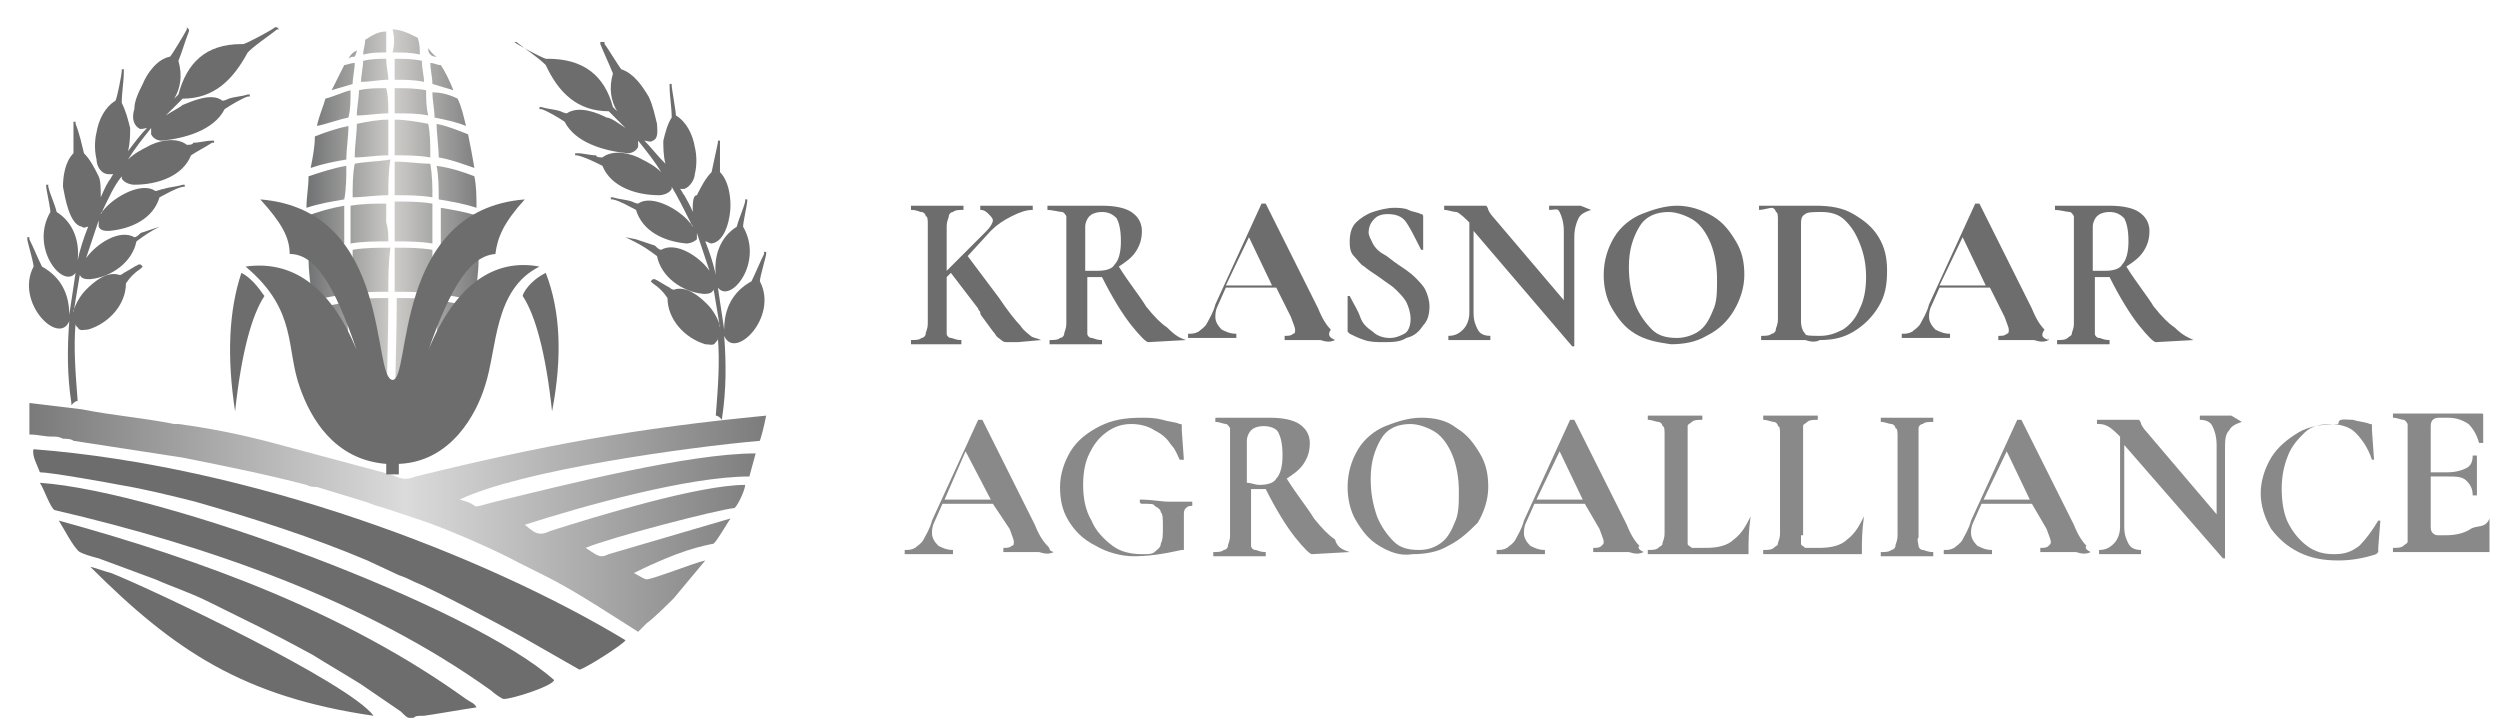 <?xml version="1.0" encoding="utf-8"?>
<!-- Generator: Adobe Illustrator 25.2.0, SVG Export Plug-In . SVG Version: 6.00 Build 0)  -->
<svg version="1.1" id="Слой_1" xmlns="http://www.w3.org/2000/svg" xmlns:xlink="http://www.w3.org/1999/xlink" x="0px" y="0px"
	 viewBox="0 0 119.1 34.3" style="enable-background:new 0 0 119.1 34.3;" xml:space="preserve">
<style type="text/css">
	.st0{fill:#6D6D6D;}
	.st1{fill:#898989;}
	.st2{fill-rule:evenodd;clip-rule:evenodd;fill:url(#SVGID_1_);}
	.st3{fill-rule:evenodd;clip-rule:evenodd;fill:url(#SVGID_2_);}
	.st4{fill-rule:evenodd;clip-rule:evenodd;fill:#6D6D6D;}
</style>
<g>
	<g>
		<path class="st0" d="M49.6,16.2C49.6,16.2,49.6,16.2,49.6,16.2l-1.1,0.1c-0.1,0-0.2,0-0.3,0c-0.1,0-0.1,0-0.2,0
			c-0.1,0-0.2,0-0.3-0.1c-0.1-0.1-0.2-0.1-0.3-0.3c-0.1-0.1-0.3-0.4-0.6-0.8c0,0-0.1-0.1-0.1-0.2c0-0.1-0.1-0.1-0.1-0.2L45.3,13
			l-0.2,0.2v2.2c0,0.2,0,0.4,0,0.5c0,0.1,0.1,0.2,0.2,0.2c0.1,0,0.2,0.1,0.5,0.1c0,0,0,0,0,0.1s0,0.1,0,0.1c-0.2,0-0.4,0-0.5,0
			l-0.7,0l-0.7,0c-0.1,0-0.3,0-0.5,0c0,0,0,0,0-0.1s0-0.1,0-0.1c0.2,0,0.4,0,0.5-0.1c0.1,0,0.2-0.1,0.2-0.2c0-0.1,0.1-0.2,0.1-0.5
			v-4.7c0-0.2,0-0.4-0.1-0.4c0-0.1-0.1-0.2-0.2-0.2c-0.1,0-0.2-0.1-0.5-0.1c0,0,0,0,0-0.1c0,0,0-0.1,0-0.1l0.5,0c0.3,0,0.5,0,0.7,0
			c0.2,0,0.4,0,0.8,0l0.5,0c0,0,0,0,0,0.1c0,0,0,0.1,0,0.1c-0.2,0-0.4,0-0.5,0.1c-0.1,0-0.2,0.1-0.2,0.2c0,0.1-0.1,0.2-0.1,0.5v2.1
			l1.9-1.9c0.2-0.2,0.3-0.4,0.3-0.5c0-0.1-0.1-0.2-0.2-0.3S46.9,10,46.7,10c0,0,0,0,0-0.1c0,0,0-0.1,0-0.1l0.5,0c0.3,0,0.6,0,0.8,0
			c0.3,0,0.6,0,0.8,0l0.4,0c0,0,0,0,0,0.1c0,0,0,0.1,0,0.1c-0.3,0-0.6,0.1-1,0.3s-0.7,0.4-1,0.7l-1.1,1.2l1.5,2
			c0.4,0.6,0.8,1.1,1,1.3c0.2,0.3,0.4,0.4,0.5,0.5S49.4,16.1,49.6,16.2C49.6,16.1,49.6,16.1,49.6,16.2z"/>
		<path class="st0" d="M56.5,16.2C56.5,16.2,56.5,16.2,56.5,16.2l-1.8,0.1c-0.1,0-0.4-0.3-0.8-0.8c-0.4-0.5-0.9-1.3-1.4-2.3
			c-0.1,0-0.1,0-0.2,0c-0.3,0-0.4,0-0.5,0v2.2c0,0.2,0,0.4,0,0.5c0,0.1,0.1,0.2,0.2,0.2c0.1,0,0.2,0.1,0.5,0.1c0,0,0,0,0,0.1
			s0,0.1,0,0.1c-0.2,0-0.4,0-0.5,0l-0.8,0l-0.7,0c-0.1,0-0.3,0-0.5,0c0,0,0,0,0-0.1s0-0.1,0-0.1c0.2,0,0.4,0,0.5-0.1
			c0.1,0,0.2-0.1,0.2-0.2c0-0.1,0.1-0.2,0.1-0.5v-4.7c0-0.2,0-0.4,0-0.4s-0.1-0.2-0.2-0.2S50.1,10,49.9,10c0,0,0,0,0-0.1
			c0,0,0-0.1,0-0.1l0.5,0c0.3,0,0.5,0,0.7,0c0.2,0,0.5,0,0.7,0c0.1,0,0.2,0,0.3,0c0.1,0,0.3,0,0.4,0c0.6,0,1.1,0.1,1.4,0.3
			c0.3,0.2,0.5,0.5,0.5,0.9c0,0.4-0.1,0.7-0.3,1c-0.2,0.3-0.5,0.5-0.8,0.7c0.5,0.8,1,1.4,1.3,1.9c0.4,0.5,0.7,0.8,1,1
			C56,16,56.2,16.1,56.5,16.2C56.5,16.1,56.5,16.1,56.5,16.2z M52.3,12.9c0.4,0,0.7-0.1,0.8-0.3c0.2-0.2,0.3-0.6,0.3-1.1
			c0-0.6-0.1-0.9-0.2-1.1c-0.2-0.2-0.4-0.3-0.7-0.3c-0.3,0-0.5,0.1-0.6,0.2s-0.2,0.3-0.2,0.5v2.1C51.9,12.9,52.1,12.9,52.3,12.9z"/>
		<path class="st0" d="M63.6,16.2C63.6,16.2,63.6,16.2,63.6,16.2c-0.2,0.1-0.4,0.1-0.7,0c-0.3,0-0.5,0-0.6,0c-0.2,0-0.4,0-0.6,0
			c-0.2,0-0.4,0-0.5,0c0,0,0,0,0-0.1s0-0.1,0-0.1c0.2,0,0.3,0,0.4-0.1c0.1,0,0.1-0.1,0.1-0.2c0-0.1-0.1-0.3-0.2-0.6l-0.7-1.4h-2.4
			l-0.4,0.9c-0.1,0.2-0.1,0.4-0.1,0.5c0,0.2,0.1,0.4,0.3,0.6c0.2,0.1,0.4,0.2,0.7,0.2c0,0,0,0,0,0.1s0,0.1,0,0.1c-0.1,0-0.3,0-0.5,0
			c-0.3,0-0.5,0-0.7,0c-0.2,0-0.4,0-0.6,0c-0.2,0-0.4,0-0.5,0c0,0,0,0,0-0.1s0-0.1,0-0.1c0.2,0,0.3,0,0.5-0.1
			c0.1-0.1,0.3-0.2,0.4-0.4c0.1-0.2,0.3-0.5,0.4-0.9l2.2-4.8c0,0,0,0,0.1,0c0.1,0,0.1,0,0.1,0l2.5,5c0.2,0.5,0.4,0.8,0.6,1
			C63.2,16,63.4,16.1,63.6,16.2C63.6,16.1,63.6,16.1,63.6,16.2z M58.4,13.6h2.2l-1.1-2.3L58.4,13.6z"/>
		<path class="st0" d="M65.4,11.6c0.1,0.2,0.3,0.4,0.5,0.5s0.4,0.3,0.7,0.5c0.3,0.2,0.6,0.4,0.8,0.6c0.2,0.2,0.4,0.4,0.5,0.6
			c0.1,0.2,0.2,0.5,0.2,0.8c0,0.4-0.1,0.7-0.3,0.9c-0.2,0.3-0.4,0.5-0.8,0.6c-0.3,0.2-0.7,0.2-1.1,0.2c-0.3,0-0.6,0-0.9-0.1
			c-0.3-0.1-0.5-0.2-0.7-0.3c0,0-0.1-0.1-0.1-0.1c0,0,0-0.1,0-0.1l0-1.6v0c0,0,0,0,0,0c0,0,0.1,0,0.1,0c0.2,0.4,0.4,0.7,0.5,1
			s0.3,0.5,0.6,0.7c0.2,0.2,0.5,0.3,0.8,0.3c0.3,0,0.5-0.1,0.7-0.2c0.2-0.1,0.3-0.4,0.3-0.7c0-0.3-0.1-0.6-0.2-0.8s-0.3-0.4-0.5-0.6
			c-0.2-0.2-0.4-0.3-0.8-0.6c-0.3-0.2-0.6-0.4-0.7-0.5c-0.2-0.1-0.3-0.3-0.5-0.5s-0.2-0.5-0.2-0.7c0-0.4,0.1-0.7,0.3-0.9
			c0.2-0.2,0.5-0.4,0.8-0.5c0.3-0.1,0.7-0.2,1-0.2c0.2,0,0.5,0,0.7,0.1s0.4,0.1,0.6,0.2c0.1,0,0.1,0.1,0.1,0.1s0,0.1,0,0.1v1.5
			c0,0,0,0,0,0c0,0-0.1,0-0.1,0l-0.1-0.2c-0.2-0.4-0.4-0.8-0.6-1.1c-0.2-0.3-0.5-0.4-0.9-0.4c-0.3,0-0.5,0.1-0.6,0.2
			c-0.2,0.2-0.3,0.4-0.3,0.7C65.2,11.2,65.3,11.4,65.4,11.6z"/>
		<path class="st0" d="M75.8,10C75.8,10,75.8,10,75.8,10c-0.3,0.1-0.5,0.2-0.6,0.4s-0.2,0.5-0.2,0.9v5.2c0,0,0,0,0,0
			c0,0-0.1,0-0.1,0L70.2,11v3.9c0,0.4,0.1,0.6,0.2,0.8c0.1,0.2,0.3,0.3,0.6,0.3c0,0,0,0,0,0.1s0,0.1,0,0.1c-0.2,0-0.3,0-0.4,0
			l-0.5,0l-0.6,0c-0.1,0-0.3,0-0.5,0c0,0,0,0,0-0.1s0-0.1,0-0.1c0.3,0,0.5-0.1,0.7-0.3s0.3-0.5,0.3-0.8v-4.3
			c-0.2-0.2-0.4-0.4-0.6-0.5C69.2,10.1,69,10,68.8,10c0,0,0,0,0-0.1c0,0,0-0.1,0-0.1l0.4,0c0.1,0,0.2,0,0.4,0l0.8,0
			c0.1,0,0.2,0,0.3,0c0.1,0,0.1,0,0.1,0c0,0,0.1,0.1,0.1,0.2c0.1,0.2,0.2,0.3,0.2,0.3l3.4,4v-3.3c0-0.4-0.1-0.7-0.2-0.9
			S74.1,10,73.8,10c0,0,0,0,0-0.1c0,0,0-0.1,0-0.1l0.4,0c0.2,0,0.4,0,0.5,0c0.1,0,0.3,0,0.6,0L75.8,10C75.8,9.9,75.8,9.9,75.8,10z"
			/>
		<path class="st0" d="M77.9,15.9c-0.5-0.3-0.8-0.7-1.1-1.2c-0.3-0.5-0.4-1.1-0.4-1.6c0-0.7,0.2-1.3,0.5-1.8s0.8-0.9,1.3-1.1
			s1.1-0.4,1.7-0.4c0.6,0,1.2,0.2,1.7,0.5c0.5,0.3,0.8,0.7,1.1,1.2s0.4,1,0.4,1.6c0,0.6-0.2,1.2-0.5,1.7c-0.3,0.5-0.7,0.9-1.3,1.2
			c-0.5,0.3-1.1,0.4-1.7,0.4C78.9,16.3,78.4,16.2,77.9,15.9z M80.9,15.8c0.3-0.2,0.5-0.5,0.7-1c0.2-0.4,0.2-0.9,0.2-1.5
			c0-0.6-0.1-1.2-0.3-1.7c-0.2-0.5-0.5-0.9-0.8-1.1s-0.8-0.4-1.2-0.4c-0.6,0-1.1,0.2-1.4,0.7s-0.5,1.1-0.5,1.9
			c0,0.7,0.1,1.2,0.3,1.8c0.2,0.5,0.5,0.9,0.8,1.2s0.7,0.4,1.2,0.4C80.2,16.1,80.6,16,80.9,15.8z"/>
		<path class="st0" d="M86,16.2c-0.1,0-0.2,0-0.4,0c-0.2,0-0.3,0-0.5,0l-0.7,0c-0.1,0-0.3,0-0.5,0c0,0,0,0,0-0.1s0-0.1,0-0.1
			c0.2,0,0.4,0,0.5-0.1c0.1,0,0.2-0.1,0.2-0.2c0-0.1,0.1-0.2,0.1-0.5v-4.7c0-0.2,0-0.4-0.1-0.4c0-0.1-0.1-0.2-0.2-0.2S84,10,83.8,10
			c0,0,0,0,0-0.1c0,0,0-0.1,0-0.1l0.5,0c0.3,0,0.5,0,0.7,0c0.3,0,0.5,0,0.8,0c0.3,0,0.6,0,0.7,0c0.7,0,1.3,0.1,1.8,0.4
			c0.5,0.3,0.9,0.6,1.2,1.1c0.3,0.5,0.4,1,0.4,1.6c0,0.7-0.1,1.2-0.4,1.7c-0.3,0.5-0.7,0.9-1.2,1.2c-0.5,0.3-1,0.4-1.6,0.4
			C86.5,16.3,86.3,16.3,86,16.2z M87.8,15.7c0.3-0.2,0.6-0.5,0.8-1c0.2-0.4,0.3-0.9,0.3-1.5c0-0.6-0.1-1.1-0.3-1.6
			c-0.2-0.5-0.4-0.8-0.7-1.1c-0.3-0.3-0.7-0.4-1.1-0.4c-0.4,0-0.7,0-0.8,0.1c-0.2,0.1-0.2,0.3-0.2,0.5v4.6c0,0.3,0.1,0.5,0.2,0.6
			C86,16,86.3,16,86.7,16C87.1,16,87.4,15.9,87.8,15.7z"/>
		<path class="st0" d="M97.6,16.2C97.6,16.2,97.5,16.2,97.6,16.2c-0.2,0.1-0.4,0.1-0.7,0c-0.3,0-0.5,0-0.6,0c-0.2,0-0.4,0-0.6,0
			c-0.2,0-0.4,0-0.5,0c0,0,0,0,0-0.1s0-0.1,0-0.1c0.2,0,0.3,0,0.4-0.1c0.1,0,0.1-0.1,0.1-0.2c0-0.1-0.1-0.3-0.2-0.6l-0.7-1.4h-2.4
			l-0.4,0.9c-0.1,0.2-0.1,0.4-0.1,0.5c0,0.2,0.1,0.4,0.3,0.6c0.2,0.1,0.4,0.2,0.7,0.2c0,0,0,0,0,0.1s0,0.1,0,0.1c-0.1,0-0.3,0-0.5,0
			c-0.3,0-0.5,0-0.7,0c-0.2,0-0.4,0-0.6,0c-0.2,0-0.4,0-0.5,0c0,0,0,0,0-0.1s0-0.1,0-0.1c0.2,0,0.3,0,0.5-0.1
			c0.1-0.1,0.3-0.2,0.4-0.4c0.1-0.2,0.3-0.5,0.4-0.9l2.2-4.8c0,0,0,0,0.1,0c0.1,0,0.1,0,0.1,0l2.5,5c0.2,0.5,0.4,0.8,0.6,1
			C97.2,16,97.3,16.1,97.6,16.2C97.5,16.1,97.6,16.1,97.6,16.2z M92.4,13.6h2.2l-1.1-2.3L92.4,13.6z"/>
		<path class="st0" d="M104.5,16.2C104.5,16.2,104.5,16.2,104.5,16.2l-1.8,0.1c-0.1,0-0.4-0.3-0.8-0.8c-0.4-0.5-0.9-1.3-1.4-2.3
			c-0.1,0-0.1,0-0.2,0c-0.3,0-0.4,0-0.5,0v2.2c0,0.2,0,0.4,0,0.5c0,0.1,0.1,0.2,0.2,0.2c0.1,0,0.2,0.1,0.5,0.1c0,0,0,0,0,0.1
			s0,0.1,0,0.1c-0.2,0-0.4,0-0.5,0l-0.8,0l-0.7,0c-0.1,0-0.3,0-0.5,0c0,0,0,0,0-0.1s0-0.1,0-0.1c0.2,0,0.4,0,0.5-0.1
			s0.2-0.1,0.2-0.2s0.1-0.2,0.1-0.5v-4.7c0-0.2,0-0.4,0-0.4s-0.1-0.2-0.2-0.2S98.1,10,97.9,10c0,0,0,0,0-0.1c0,0,0-0.1,0-0.1l0.5,0
			c0.3,0,0.5,0,0.7,0c0.2,0,0.5,0,0.7,0c0.1,0,0.2,0,0.3,0s0.3,0,0.4,0c0.6,0,1.1,0.1,1.4,0.3c0.3,0.2,0.5,0.5,0.5,0.9
			c0,0.4-0.1,0.7-0.3,1c-0.2,0.3-0.5,0.5-0.8,0.7c0.5,0.8,1,1.4,1.3,1.9c0.4,0.5,0.7,0.8,1,1C104,16,104.3,16.1,104.5,16.2
			C104.5,16.1,104.5,16.1,104.5,16.2z M100.3,12.9c0.4,0,0.7-0.1,0.8-0.3c0.2-0.2,0.3-0.6,0.3-1.1c0-0.6-0.1-0.9-0.2-1.1
			c-0.2-0.2-0.4-0.3-0.7-0.3c-0.3,0-0.5,0.1-0.6,0.2c-0.1,0.1-0.2,0.3-0.2,0.5v2.1C99.9,12.9,100.1,12.9,100.3,12.9z"/>
		<path class="st1" d="M50.2,26.3C50.2,26.3,50.1,26.4,50.2,26.3c-0.2,0.1-0.4,0.1-0.7,0c-0.3,0-0.5,0-0.6,0c-0.2,0-0.4,0-0.6,0
			c-0.2,0-0.4,0-0.5,0c0,0,0,0,0-0.1c0,0,0-0.1,0-0.1c0.2,0,0.3,0,0.4-0.1c0.1,0,0.1-0.1,0.1-0.2c0-0.1-0.1-0.3-0.2-0.6L47.3,24
			h-2.4l-0.4,0.9c-0.1,0.2-0.1,0.4-0.1,0.5c0,0.2,0.1,0.4,0.3,0.6c0.2,0.1,0.4,0.2,0.7,0.2c0,0,0,0,0,0.1c0,0,0,0.1,0,0.1
			c-0.1,0-0.3,0-0.5,0c-0.3,0-0.5,0-0.7,0c-0.2,0-0.4,0-0.6,0c-0.2,0-0.4,0-0.5,0c0,0,0,0,0-0.1c0,0,0-0.1,0-0.1
			c0.2,0,0.3,0,0.5-0.1c0.1-0.1,0.3-0.2,0.4-0.4c0.1-0.2,0.3-0.5,0.4-0.9l2.2-4.8c0,0,0,0,0.1,0c0.1,0,0.1,0,0.1,0l2.5,5
			c0.2,0.5,0.4,0.8,0.6,1S49.9,26.2,50.2,26.3C50.1,26.2,50.2,26.3,50.2,26.3z M45,23.8h2.2L46,21.5L45,23.8z"/>
		<path class="st1" d="M52.2,26c-0.6-0.3-1-0.7-1.3-1.2s-0.4-1-0.4-1.6c0-0.6,0.2-1.2,0.5-1.7s0.8-0.9,1.4-1.2
			c0.6-0.3,1.2-0.4,2-0.4c0.3,0,0.6,0,1,0.1c0.3,0.1,0.6,0.1,0.8,0.2c0.1,0,0.1,0,0.1,0.1s0,0.1,0,0.2l0.1,1.4c0,0,0,0-0.1,0
			s-0.1,0-0.1,0c-0.1-0.2-0.2-0.5-0.4-0.7c-0.2-0.3-0.4-0.5-0.8-0.7c-0.3-0.2-0.7-0.3-1.1-0.3c-0.4,0-0.8,0.1-1.2,0.4
			s-0.6,0.6-0.8,1c-0.2,0.4-0.3,0.9-0.3,1.5c0,0.6,0.1,1.2,0.4,1.7c0.2,0.5,0.6,0.9,1,1.2c0.4,0.3,0.9,0.4,1.4,0.4
			c0.3,0,0.5,0,0.6-0.1s0.3-0.2,0.3-0.4c0.1-0.2,0.1-0.4,0.1-0.8c0-0.4,0-0.6-0.1-0.7c0-0.1-0.1-0.2-0.3-0.3C55,24,54.8,24,54.4,24
			c0,0-0.1,0-0.1-0.1c0,0,0,0,0-0.1c0,0,0,0,0,0c0.6,0,1,0.1,1.4,0.1c0.3,0,0.7,0,1.1,0c0,0,0,0,0,0.1c0,0,0,0.1,0,0.1
			c-0.1,0-0.2,0-0.3,0.1s-0.1,0.2-0.1,0.3s0,0.4,0,0.8c0,0.3,0,0.5,0,0.6c0,0.1,0,0.2,0,0.2c0,0,0,0.1,0,0.1s0,0-0.1,0
			c-0.9,0.2-1.6,0.3-2.3,0.3C53.4,26.5,52.7,26.3,52.2,26z"/>
		<path class="st1" d="M64.3,26.3C64.3,26.3,64.3,26.4,64.3,26.3l-1.8,0.1c-0.1,0-0.4-0.3-0.8-0.8c-0.4-0.5-0.9-1.3-1.4-2.3
			c-0.1,0-0.1,0-0.2,0c-0.3,0-0.4,0-0.5,0v2.2c0,0.2,0,0.4,0,0.5c0,0.1,0.1,0.2,0.2,0.2c0.1,0,0.2,0.1,0.5,0.1c0,0,0,0,0,0.1
			c0,0,0,0.1,0,0.1c-0.2,0-0.4,0-0.5,0l-0.8,0l-0.7,0c-0.1,0-0.3,0-0.5,0c0,0,0,0,0-0.1c0,0,0-0.1,0-0.1c0.2,0,0.4,0,0.5-0.1
			c0.1,0,0.2-0.1,0.2-0.2c0-0.1,0.1-0.2,0.1-0.5v-4.7c0-0.2,0-0.4,0-0.4s-0.1-0.2-0.2-0.2s-0.3-0.1-0.5-0.1c0,0,0,0,0-0.1
			c0,0,0-0.1,0-0.1l0.5,0c0.3,0,0.5,0,0.7,0c0.2,0,0.5,0,0.7,0c0.1,0,0.2,0,0.3,0c0.1,0,0.3,0,0.4,0c0.6,0,1.1,0.1,1.4,0.3
			c0.3,0.2,0.5,0.5,0.5,0.9c0,0.4-0.1,0.7-0.3,1c-0.2,0.3-0.5,0.5-0.8,0.7c0.5,0.8,1,1.4,1.3,1.9c0.4,0.5,0.7,0.8,1,1
			C63.7,26.1,64,26.2,64.3,26.3C64.3,26.2,64.3,26.3,64.3,26.3z M60,23.1c0.4,0,0.7-0.1,0.8-0.3c0.2-0.2,0.3-0.6,0.3-1.1
			c0-0.6-0.1-0.9-0.2-1.1s-0.4-0.3-0.7-0.3c-0.3,0-0.5,0.1-0.6,0.2c-0.1,0.1-0.2,0.3-0.2,0.5V23C59.6,23,59.8,23.1,60,23.1z"/>
		<path class="st1" d="M65.7,26c-0.5-0.3-0.8-0.7-1.1-1.2c-0.3-0.5-0.4-1.1-0.4-1.6c0-0.7,0.2-1.3,0.5-1.8c0.3-0.5,0.8-0.9,1.3-1.1
			s1.1-0.4,1.7-0.4c0.6,0,1.2,0.1,1.7,0.5c0.5,0.3,0.8,0.7,1.1,1.2s0.4,1,0.4,1.6c0,0.6-0.2,1.2-0.5,1.7C70,25.3,69.6,25.7,69,26
			c-0.5,0.3-1.1,0.4-1.7,0.4C66.7,26.5,66.2,26.3,65.7,26z M68.6,25.9c0.3-0.2,0.5-0.5,0.7-1c0.2-0.4,0.2-0.9,0.2-1.5
			c0-0.6-0.1-1.2-0.3-1.7c-0.2-0.5-0.5-0.9-0.8-1.1s-0.8-0.4-1.2-0.4c-0.6,0-1.1,0.2-1.4,0.7s-0.5,1.1-0.5,1.9
			c0,0.7,0.1,1.2,0.3,1.8c0.2,0.5,0.5,0.9,0.8,1.2s0.7,0.4,1.2,0.4C68,26.2,68.3,26.1,68.6,25.9z"/>
		<path class="st1" d="M78.3,26.3C78.3,26.3,78.3,26.4,78.3,26.3c-0.2,0.1-0.4,0.1-0.7,0c-0.3,0-0.5,0-0.6,0c-0.2,0-0.4,0-0.6,0
			c-0.2,0-0.4,0-0.5,0c0,0,0,0,0-0.1c0,0,0-0.1,0-0.1c0.2,0,0.3,0,0.4-0.1s0.1-0.1,0.1-0.2c0-0.1-0.1-0.3-0.2-0.6L75.5,24h-2.4
			l-0.4,0.9c-0.1,0.2-0.1,0.4-0.1,0.5c0,0.2,0.1,0.4,0.3,0.6c0.2,0.1,0.4,0.2,0.7,0.2c0,0,0,0,0,0.1c0,0,0,0.1,0,0.1
			c-0.1,0-0.3,0-0.5,0c-0.3,0-0.5,0-0.7,0c-0.2,0-0.4,0-0.6,0c-0.2,0-0.4,0-0.5,0c0,0,0,0,0-0.1c0,0,0-0.1,0-0.1
			c0.2,0,0.3,0,0.5-0.1c0.1-0.1,0.3-0.2,0.4-0.4c0.1-0.2,0.3-0.5,0.4-0.9l2.2-4.8c0,0,0,0,0.1,0c0.1,0,0.1,0,0.1,0l2.5,5
			c0.2,0.5,0.4,0.8,0.6,1C78,26.1,78.1,26.2,78.3,26.3C78.3,26.2,78.3,26.3,78.3,26.3z M73.2,23.8h2.2l-1.1-2.3L73.2,23.8z"/>
		<path class="st1" d="M80.4,25.5c0,0.2,0,0.3,0,0.4c0,0.1,0.1,0.1,0.2,0.2c0.1,0,0.2,0,0.4,0h0.3c0.5,0,1-0.1,1.3-0.4
			c0.4-0.3,0.6-0.7,0.8-1.1c0,0,0,0,0,0c0,0,0,0,0,0c0,0,0,0,0,0c-0.1,0.7-0.1,1.2-0.1,1.7c0,0.1,0,0.1,0,0.1c0,0-0.1,0-0.1,0h-4.7
			c0,0,0,0,0-0.1c0,0,0-0.1,0-0.1c0.2,0,0.4,0,0.5-0.1s0.2-0.1,0.2-0.2c0-0.1,0.1-0.2,0.1-0.5v-4.7c0-0.2,0-0.4-0.1-0.4
			c0-0.1-0.1-0.2-0.2-0.2c-0.1,0-0.3-0.1-0.5-0.1c0,0,0,0,0-0.1c0,0,0-0.1,0-0.1l0.5,0c0.3,0,0.6,0,0.8,0s0.5,0,0.8,0l0.5,0
			c0,0,0,0,0,0.1c0,0,0,0.1,0,0.1c-0.2,0-0.4,0-0.5,0.1s-0.2,0.1-0.2,0.2s0,0.2,0,0.5V25.5z"/>
		<path class="st1" d="M85.8,25.5c0,0.2,0,0.3,0,0.4c0,0.1,0.1,0.1,0.2,0.2c0.1,0,0.2,0,0.4,0h0.3c0.5,0,1-0.1,1.3-0.4
			c0.4-0.3,0.6-0.7,0.8-1.1c0,0,0,0,0,0c0,0,0,0,0,0c0,0,0,0,0,0c-0.1,0.7-0.1,1.2-0.1,1.7c0,0.1,0,0.1,0,0.1c0,0-0.1,0-0.1,0H84
			c0,0,0,0,0-0.1c0,0,0-0.1,0-0.1c0.2,0,0.4,0,0.5-0.1s0.2-0.1,0.2-0.2c0-0.1,0.1-0.2,0.1-0.5v-4.7c0-0.2,0-0.4-0.1-0.4
			c0-0.1-0.1-0.2-0.2-0.2c-0.1,0-0.3-0.1-0.5-0.1c0,0,0,0,0-0.1c0,0,0-0.1,0-0.1l0.5,0c0.3,0,0.6,0,0.8,0s0.5,0,0.8,0l0.5,0
			c0,0,0,0,0,0.1c0,0,0,0.1,0,0.1c-0.2,0-0.4,0-0.5,0.1s-0.2,0.1-0.2,0.2s0,0.2,0,0.5V25.5z"/>
		<path class="st1" d="M91.4,26c0,0.1,0.1,0.2,0.2,0.2s0.2,0.1,0.5,0.1c0,0,0,0,0,0.1c0,0,0,0.1,0,0.1c-0.2,0-0.4,0-0.5,0l-0.8,0
			l-0.7,0c-0.1,0-0.3,0-0.5,0c0,0,0,0,0-0.1c0,0,0-0.1,0-0.1c0.2,0,0.4,0,0.5-0.1c0.1,0,0.2-0.1,0.2-0.2c0-0.1,0.1-0.2,0.1-0.5v-4.7
			c0-0.2,0-0.4-0.1-0.4c0-0.1-0.1-0.2-0.2-0.2c-0.1,0-0.3-0.1-0.5-0.1c0,0,0,0,0-0.1c0,0,0-0.1,0-0.1l0.5,0c0.3,0,0.5,0,0.7,0
			c0.2,0,0.5,0,0.8,0l0.5,0c0,0,0,0,0,0.1c0,0,0,0.1,0,0.1c-0.2,0-0.4,0-0.5,0.1c-0.1,0-0.2,0.1-0.2,0.2c0,0.1,0,0.2,0,0.5v4.7
			C91.3,25.7,91.4,25.9,91.4,26z"/>
		<path class="st1" d="M99.6,26.3C99.6,26.3,99.6,26.4,99.6,26.3c-0.2,0.1-0.4,0.1-0.7,0c-0.3,0-0.5,0-0.6,0c-0.2,0-0.4,0-0.6,0
			c-0.2,0-0.4,0-0.5,0c0,0,0,0,0-0.1c0,0,0-0.1,0-0.1c0.2,0,0.3,0,0.4-0.1s0.1-0.1,0.1-0.2c0-0.1-0.1-0.3-0.2-0.6L96.8,24h-2.4
			L94,24.9c-0.1,0.2-0.1,0.4-0.1,0.5c0,0.2,0.1,0.4,0.3,0.6c0.2,0.1,0.4,0.2,0.7,0.2c0,0,0,0,0,0.1c0,0,0,0.1,0,0.1
			c-0.1,0-0.3,0-0.5,0c-0.3,0-0.5,0-0.7,0c-0.2,0-0.4,0-0.6,0c-0.2,0-0.4,0-0.5,0c0,0,0,0,0-0.1c0,0,0-0.1,0-0.1
			c0.2,0,0.3,0,0.5-0.1c0.1-0.1,0.3-0.2,0.4-0.4c0.1-0.2,0.3-0.5,0.4-0.9l2.2-4.8c0,0,0,0,0.1,0c0.1,0,0.1,0,0.1,0l2.5,5
			c0.2,0.5,0.4,0.8,0.6,1C99.3,26.1,99.4,26.2,99.6,26.3C99.6,26.2,99.6,26.3,99.6,26.3z M94.5,23.8h2.2l-1.1-2.3L94.5,23.8z"/>
		<path class="st1" d="M106.8,20.1C106.8,20.1,106.8,20.2,106.8,20.1c-0.3,0.1-0.5,0.2-0.6,0.4c-0.2,0.2-0.2,0.5-0.2,0.9v5.2
			c0,0,0,0,0,0c0,0-0.1,0-0.1,0l-4.7-5.4v3.9c0,0.4,0.1,0.6,0.2,0.8c0.1,0.2,0.3,0.3,0.6,0.3c0,0,0,0,0,0.1c0,0,0,0.1,0,0.1
			c-0.2,0-0.3,0-0.4,0l-0.5,0l-0.6,0c-0.1,0-0.3,0-0.5,0c0,0,0,0,0-0.1c0,0,0-0.1,0-0.1c0.3,0,0.5-0.1,0.7-0.3s0.3-0.5,0.3-0.8v-4.3
			c-0.2-0.2-0.4-0.4-0.6-0.5s-0.3-0.1-0.5-0.1c0,0,0,0,0-0.1c0,0,0-0.1,0-0.1l0.4,0c0.1,0,0.2,0,0.4,0l0.8,0c0.1,0,0.2,0,0.3,0
			c0.1,0,0.1,0,0.1,0c0,0,0.1,0.1,0.1,0.2c0.1,0.2,0.2,0.3,0.2,0.3l3.4,4v-3.3c0-0.4-0.1-0.7-0.2-0.9s-0.3-0.3-0.6-0.3
			c0,0,0,0,0-0.1c0,0,0-0.1,0-0.1l0.4,0c0.2,0,0.4,0,0.5,0c0.1,0,0.3,0,0.6,0L106.8,20.1C106.8,20,106.8,20.1,106.8,20.1z"/>
		<path class="st1" d="M112.1,20c0.3,0.1,0.6,0.1,0.8,0.2c0.1,0,0.1,0,0.1,0.1s0,0.1,0,0.2l0.1,1.4c0,0,0,0,0,0s-0.1,0-0.1,0
			c-0.2-0.6-0.5-1-0.8-1.3c-0.3-0.3-0.8-0.4-1.2-0.4c-0.4,0-0.9,0.1-1.2,0.4s-0.6,0.6-0.8,1.1c-0.2,0.5-0.3,1-0.3,1.6
			c0,0.6,0.1,1.2,0.3,1.6s0.5,0.8,0.9,1.1s0.8,0.4,1.3,0.4c0.5,0,0.8-0.1,1.2-0.4c0.3-0.3,0.6-0.7,0.9-1.2c0,0,0,0,0.1,0
			c0,0,0,0,0,0l-0.1,1.3c0,0.1,0,0.1,0,0.2c0,0,0,0-0.1,0.1c-0.6,0.2-1.2,0.3-1.8,0.3c-0.7,0-1.3-0.1-1.9-0.4
			c-0.6-0.3-1-0.7-1.3-1.1c-0.3-0.5-0.5-1.1-0.5-1.7c0-0.6,0.2-1.2,0.5-1.7c0.3-0.5,0.8-0.9,1.3-1.2s1.2-0.4,1.9-0.4
			C111.4,19.9,111.7,20,112.1,20z"/>
		<path class="st1" d="M118.6,24.7C118.6,24.7,118.6,24.7,118.6,24.7C118.7,24.8,118.7,24.8,118.6,24.7c0,0.6,0,1,0,1.5
			c0,0.1,0,0.1,0,0.1s-0.1,0-0.1,0H114c0,0,0,0,0-0.1c0,0,0-0.1,0-0.1c0.2,0,0.4,0,0.5-0.1s0.2-0.1,0.2-0.2s0-0.2,0-0.5v-4.7
			c0-0.2,0-0.4,0-0.4s-0.1-0.2-0.2-0.2c-0.1,0-0.3-0.1-0.5-0.1c0,0,0,0,0-0.1c0,0,0-0.1,0-0.1h4.2c0.1,0,0.1,0,0.1,0.1l0,1.3
			c0,0,0,0-0.1,0c0,0-0.1,0-0.1,0c-0.1-0.4-0.3-0.7-0.5-0.9c-0.3-0.2-0.6-0.3-1-0.3h-0.3c-0.2,0-0.3,0-0.4,0.1
			c-0.1,0.1-0.1,0.2-0.1,0.4v2.1h0.8c0.4,0,0.7-0.1,0.9-0.2s0.3-0.3,0.3-0.6c0,0,0,0,0.1,0c0,0,0.1,0,0.1,0l0,0.9l0,0.5
			c0,0.2,0,0.4,0,0.5c0,0,0,0-0.1,0s-0.1,0-0.1,0c0-0.3-0.1-0.5-0.3-0.7c-0.2-0.2-0.5-0.2-0.9-0.2h-0.8v2.3c0,0.2,0,0.3,0.1,0.4
			c0.1,0.1,0.2,0.1,0.3,0.1h0.3c0.5,0,0.9-0.1,1.2-0.3S118.4,25.2,118.6,24.7C118.5,24.7,118.6,24.7,118.6,24.7z"/>
	</g>
	<g>
		
			<linearGradient id="SVGID_1_" gradientUnits="userSpaceOnUse" x1="14.583" y1="15" x2="22.805" y2="15" gradientTransform="matrix(1 0 0 1 0 -4)">
			<stop  offset="0" style="stop-color:#6F7071"/>
			<stop  offset="0.506" style="stop-color:#CECDCA"/>
			<stop  offset="1" style="stop-color:#7C7D7D"/>
		</linearGradient>
		<path class="st2" d="M16.9,19.7c-0.9-1-1.6-2.8-2-5c0.5-0.1,1.1-0.2,1.6-0.3C16.6,16.2,16.7,18,16.9,19.7L16.9,19.7z M18.4,20.6
			c0-2.1,0.1-4.2,0.1-6.4c-0.6,0-1.1,0-1.7,0.1c0.1,2,0.3,3.9,0.5,5.8C17.7,20.4,18,20.6,18.4,20.6L18.4,20.6z M20.1,20.1
			c-0.4,0.3-0.9,0.5-1.3,0.5c0-2.1,0.1-4.3,0.1-6.4c0.6,0,1.2,0,1.8,0.1C20.5,16.3,20.3,18.3,20.1,20.1L20.1,20.1z M18.7,1.4
			c0.4,0,0.8,0.2,1.2,0.4C20,2.1,20,2.3,20,2.6c-0.4-0.1-0.8-0.1-1.3-0.1C18.8,2.1,18.8,1.8,18.7,1.4L18.7,1.4z M20.4,2.3
			c0.1,0.1,0.2,0.3,0.4,0.4c-0.1,0-0.2,0-0.3-0.1C20.4,2.5,20.4,2.4,20.4,2.3L20.4,2.3z M18.4,2.5c-0.4,0-0.7,0-1.1,0.1
			c0-0.2,0.1-0.5,0.1-0.7c0.3-0.2,0.6-0.4,1-0.4C18.4,1.8,18.4,2.1,18.4,2.5L18.4,2.5z M16.9,2.7c-0.1,0-0.2,0-0.3,0.1
			c0.1-0.2,0.2-0.3,0.4-0.4C17,2.4,17,2.5,16.9,2.7L16.9,2.7z M21,3.1c0.2,0.3,0.4,0.7,0.6,1.2c-0.3-0.1-0.7-0.2-1-0.3
			c0-0.3-0.1-0.7-0.1-1C20.7,3,20.8,3.1,21,3.1L21,3.1z M20.2,3.9c-0.5-0.1-0.9-0.1-1.4-0.1c0-0.3,0-0.7,0-1c0.4,0,0.9,0,1.3,0.1
			C20.1,3.3,20.2,3.6,20.2,3.9L20.2,3.9z M18.5,3.8c-0.4,0-0.9,0.1-1.3,0.1c0-0.3,0.1-0.7,0.1-1c0.4-0.1,0.8-0.1,1.1-0.1
			C18.4,3.2,18.5,3.5,18.5,3.8L18.5,3.8z M16.8,4c-0.3,0.1-0.7,0.2-1,0.3c0.2-0.4,0.4-0.8,0.6-1.2c0.1,0,0.3-0.1,0.5-0.1
			C16.9,3.3,16.8,3.7,16.8,4L16.8,4z M21.8,4.7C22,5.1,22.1,5.6,22.2,6c-0.5-0.2-1-0.3-1.5-0.4c0-0.4-0.1-0.8-0.1-1.2
			C21,4.4,21.4,4.5,21.8,4.7L21.8,4.7z M20.4,5.5c-0.5-0.1-1-0.1-1.6-0.1c0-0.4,0-0.8,0-1.2c0.5,0,1,0,1.5,0.1
			C20.3,4.7,20.3,5.1,20.4,5.5L20.4,5.5z M18.5,5.4c-0.5,0-1,0.1-1.5,0.1c0-0.4,0.1-0.8,0.1-1.2c0.4-0.1,0.9-0.1,1.3-0.1
			C18.5,4.6,18.5,5,18.5,5.4L18.5,5.4z M16.6,5.6c-0.5,0.1-1,0.3-1.5,0.4c0.1-0.5,0.3-0.9,0.4-1.3c0.4-0.1,0.8-0.3,1.2-0.4
			C16.7,4.8,16.7,5.2,16.6,5.6L16.6,5.6z M22.3,6.4c-0.5-0.2-1-0.4-1.5-0.5c0,0.5,0.1,1.1,0.1,1.6C21.5,7.6,22,7.8,22.6,8
			C22.5,7.4,22.4,6.9,22.3,6.4L22.3,6.4z M20.5,7.5c-0.6-0.1-1.1-0.1-1.7-0.1c0-0.6,0-1.1,0-1.7c0.5,0,1.1,0.1,1.6,0.2
			C20.5,6.4,20.5,6.9,20.5,7.5L20.5,7.5z M18.5,7.4c-0.6,0-1.1,0.1-1.6,0.1c0-0.6,0.1-1.1,0.1-1.6c0.5-0.1,1-0.2,1.5-0.2
			C18.5,6.2,18.5,6.8,18.5,7.4L18.5,7.4z M16.5,7.6c0-0.5,0.1-1.1,0.1-1.6c-0.5,0.1-1.1,0.3-1.6,0.5c0,0.5-0.1,1-0.2,1.5
			C15.4,7.8,15.9,7.7,16.5,7.6L16.5,7.6z M22.6,8.4c0.1,0.5,0.1,1,0.1,1.5c-0.6-0.2-1.2-0.3-1.8-0.4c0-0.5,0-1.1-0.1-1.6
			C21.5,8,22.1,8.2,22.6,8.4L22.6,8.4z M20.6,9.4c-0.6-0.1-1.2-0.1-1.8-0.1c0-0.5,0-1.1,0-1.6c0.6,0,1.2,0.1,1.7,0.1
			C20.6,8.4,20.6,8.9,20.6,9.4L20.6,9.4z M18.5,9.3c-0.6,0-1.2,0.1-1.7,0.1c0-0.5,0-1.1,0.1-1.6c0.5-0.1,1.1-0.1,1.7-0.2
			C18.5,8.2,18.5,8.8,18.5,9.3L18.5,9.3z M16.4,9.5c-0.6,0.1-1.2,0.2-1.8,0.4c0-0.5,0.1-1,0.1-1.5c0.6-0.2,1.2-0.4,1.8-0.5
			C16.5,8.4,16.5,9,16.4,9.5L16.4,9.5z M22.8,10.3c-0.6-0.2-1.2-0.3-1.8-0.4c0,0.5,0,1.1,0,1.6v0.2c0.6,0.1,1.2,0.2,1.8,0.3
			c0-0.3,0-0.6,0-0.9C22.8,10.8,22.8,10.5,22.8,10.3L22.8,10.3z M20.6,11.6c-0.6-0.1-1.2-0.1-1.8-0.1c0-0.3,0-0.6,0-1
			c0-0.3,0-0.6,0-0.9c0.6,0,1.2,0,1.8,0.1c0,0.5,0,1.1,0,1.6V11.6L20.6,11.6z M18.5,11.5c-0.6,0-1.2,0-1.8,0.1v-0.2
			c0-0.5,0-1.1,0-1.6c0.6-0.1,1.2-0.1,1.7-0.1c0,0.3,0,0.6,0,0.9C18.5,10.9,18.5,11.2,18.5,11.5L18.5,11.5z M16.4,11.6v-0.2
			c0-0.5,0-1.1,0-1.6c-0.6,0.1-1.3,0.3-1.8,0.5c0,0.2,0,0.5,0,0.8s0,0.6,0,0.9C15.2,11.8,15.8,11.7,16.4,11.6L16.4,11.6z M22.8,12.3
			c0,0.7-0.1,1.4-0.2,2c-0.5-0.1-1.1-0.2-1.6-0.3c0-0.7,0-1.4,0-2.1C21.6,12,22.2,12.1,22.8,12.3L22.8,12.3z M20.6,14
			c-0.6-0.1-1.2-0.1-1.8-0.1c0-0.7,0-1.4,0-2.1c0.6,0,1.2,0,1.8,0.1C20.6,12.6,20.6,13.3,20.6,14L20.6,14z M18.5,13.9
			c-0.6,0-1.1,0-1.7,0.1c0-0.7,0-1.4,0-2.1c0.6-0.1,1.2-0.1,1.8-0.1C18.5,12.5,18.5,13.2,18.5,13.9L18.5,13.9z M16.5,14
			c-0.6,0.1-1.1,0.2-1.6,0.3c-0.1-0.6-0.2-1.3-0.2-2c0.6-0.1,1.2-0.3,1.8-0.3C16.4,12.7,16.4,13.4,16.5,14L16.5,14z M22.5,14.6
			c-0.5-0.1-1.1-0.2-1.6-0.3c-0.1,1.8-0.2,3.6-0.4,5.3C21.4,18.6,22.1,16.8,22.5,14.6z"/>
		
			<linearGradient id="SVGID_2_" gradientUnits="userSpaceOnUse" x1="1.087" y1="28.65" x2="36.309" y2="28.65" gradientTransform="matrix(1 0 0 1 0 -4)">
			<stop  offset="0" style="stop-color:#787878"/>
			<stop  offset="0.517" style="stop-color:#DCDBDB"/>
			<stop  offset="1" style="stop-color:#7D7D7D"/>
		</linearGradient>
		<path class="st3" d="M1.4,20.7c0.4,0,0.7,0.1,1.1,0.1c0.2,0,0.3,0,0.5,0.1c0.1,0,0.4,0,0.5,0.1l5.2,0.8c2,0.4,4,0.8,5.9,1.3
			c0.2,0.1,0.3,0.1,0.5,0.1l2.3,0.7c0.3,0.1,0.5,0.2,0.9,0.3l1.8,0.6c1.2,0.4,3.5,1.4,4.6,2l1.2,0.6c1.2,0.6,2.3,1.3,3.4,2l1.1,0.7
			l0.4-0.4c0.4-0.3,1-0.9,1.3-1.2l1.5-1.8c-0.5,0.1-2.5,0.9-2.8,0.9c-0.1,0-0.4-0.2-0.6-0.3c2.2-1.1,3.3-1.3,3.8-1.4
			c0.2-0.2,0.6-0.9,0.8-1.2L29,26.4c-0.4,0.2-0.5,0.1-1.1-0.3c1.2-0.5,6.2-1.8,7.1-1.9c0.2-0.2,0.5-0.9,0.5-1.1
			c-2.2,0-7.1,1.5-9.3,2.2c-0.6,0.3-0.8,0-1.2-0.3c2.8-0.9,7.8-2.3,10.7-2.3c0.1-0.4,0.2-0.7,0.3-1.1c-3.2,0-9.1,1.5-12.4,2.3
			c-1.5,0.4-0.5,0.2-1.7-0.1c2.9-1.4,10.9-2.5,14.3-2.8c0.1-0.3,0.2-0.7,0.3-1.2c-6.2,0.6-10.6,1.4-16.7,2.9
			c-0.5,0.2-0.7,0.1-1.2-0.1L13,21.1c-1.5-0.4-3-0.7-4.5-0.9H8.3l0,0l0,0c-1.5-0.3-2.9-0.4-4.4-0.7l-2.5-0.3v0.2l0,0v0.1L1.4,20.7z"
			/>
		<path class="st4" d="M18.4,22.1c-2.5-0.2-3.6-2.2-4.1-3.6c-0.7-1.9-0.1-3.7-2.6-5.8c2.1-0.3,4,0.8,5.3,4c-1.1-3.2-2-4.6-3.2-4.6
			c0-0.8-0.4-1.5-1.4-2.6c6.3,0.5,5.3,8.5,6.3,8.6c0.9,0,0-8.1,6.3-8.6c-1,1.1-1.3,1.8-1.4,2.6c-1.2,0.1-2.1,1.5-3.2,4.6
			c1.3-3.2,3.2-4.4,5.3-4c-2.2,1.1-2,3.9-2.6,5.7c-0.4,1.3-1.6,3.6-4.1,3.7v0.5h-0.6V22.1L18.4,22.1z M11.2,19.6
			c0.3-2.8,0.8-4.6,1.4-5.5c-0.1-0.1-0.5-0.8-1.1-1.1C10.9,14.8,10.8,17,11.2,19.6L11.2,19.6z M26.3,19.6c0.5-2.6,0.4-4.8-0.3-6.6
			c-0.8,0.4-1.1,1-1.1,1.1C25.5,15,26,16.8,26.3,19.6z"/>
		<path class="st4" d="M1.9,22.5c0.5,0,3.3,0.5,3.8,0.6c1.2,0.2,2.4,0.5,3.6,0.8c2.8,0.8,5.6,1.7,8.2,2.8l1.5,0.7
			c0.3,0.1,0.5,0.2,0.7,0.3c1,0.4,4.2,2.1,5.1,2.6l2.8,1.6c0.2,0,2.1-1.2,2.2-1.4c-6.8-4.1-17.9-8.3-28.2-9.1
			C1.5,21.7,1.8,22.2,1.9,22.5L1.9,22.5z M17.8,34.1C11.6,33.2,8.3,31,4.3,27c0.4,0.1,0.6,0.2,1,0.3C7.3,28.1,16.6,32.5,17.8,34.1
			L17.8,34.1z M22.7,33.7c-0.7,0.1-1.8,0.3-2.5,0.4c-0.3,0-0.4,0-0.5,0.1h-0.2c-0.1,0-0.2-0.1-0.4-0.3l-1.9-1.3
			c-0.8-0.5-1.5-0.9-2.3-1.4C12.7,30,12,29.7,10,28.7c-1-0.5-1.7-0.7-2.6-1.1l-2.7-1c-0.4-0.1-0.7-0.2-0.9-0.3
			c-0.3-0.2-0.8-1.2-1-1.5c6.9,1.9,13.7,4.4,19.4,8.5C22.5,33.5,22.6,33.5,22.7,33.7L22.7,33.7z M24,33.3c-0.1,0-0.5-0.3-0.6-0.4
			c-6-4.3-13.5-6.9-20.8-8.6c-0.2-0.1-0.5-1-0.7-1.3c5.8,0.4,20.6,5.9,24.5,9.4C26.3,32.7,24.4,33.3,24,33.3z"/>
		<path class="st4" d="M8.7,4.7C8.4,5,8.1,5.3,7.9,5.5C8.2,5.3,8.6,5.1,8.7,5c0.5-0.2,1.4-0.6,1.9-0.2c0.1,0,0.3-0.1,0.3-0.1
			c0.3-0.1,0.6-0.1,0.9-0.2h0.1v0.1h-0.1C11.5,4.7,11,5,10.7,5.2c-0.5,1-1.9,1.4-3,1.5l0,0l0,0c-0.2,0-0.4-0.1-0.5-0.3
			c0-0.1,0-0.2,0-0.3c-0.4,0.5-0.8,1-1.1,1.5C6.4,7.3,6.8,7.1,7,7c0.5-0.3,1.4-0.5,1.9-0.1c0.1,0,0.3,0,0.3-0.1
			c0.3,0,0.6-0.1,0.9-0.1h0.1v0.1h-0.1C9.8,7,9.4,7.2,9.1,7.4c-0.4,1-1.6,1.4-2.7,1.4l0,0l0,0c-0.2,0-0.5-0.1-0.6-0.3V8.4
			c-0.4,0.5-0.6,1-0.9,1.6c0,0.1-0.1,0.1-0.1,0.2c0.4-0.7,1.9-1.6,2.6-1.1C7.5,9.1,7.7,9,7.8,9c0.3-0.1,0.6-0.1,0.9-0.2h0.1v0.1H8.7
			C8.3,9,8,9.2,7.6,9.4c-0.3,1-1.3,1.5-2.4,1.6l0,0l0,0c-0.2,0-0.4,0-0.5-0.2c0-0.1,0-0.2,0-0.3c-0.2,0.6-0.4,1.2-0.6,1.8
			c0.5-0.7,1.6-1.4,2.3-1c0.1,0,0.2-0.1,0.3-0.2C7,11,7.3,10.9,7.6,10.8L8,10.6l-0.4,0.2c-0.4,0.2-0.7,0.4-1.1,0.7
			c-0.2,1-1.2,1.7-2.2,1.8l0,0l0,0c-0.2,0-0.4,0-0.5-0.2c-0.1,0.6-0.2,1.2-0.3,1.8c0,0,0,0,0-0.1c0.1-0.3,0.3-0.7,0.6-1
			c0.4-0.4,1-0.9,1.6-0.7l0,0c0.1,0,0.2-0.1,0.2-0.1c0.2-0.1,0.5-0.3,0.7-0.4h0.1l0.1,0.1l0,0l-0.1,0.1C6.4,13,6.2,13.2,6,13.5
			c0,1-0.8,1.9-1.8,2.2l0,0l0,0c-0.2,0-0.4,0.1-0.5-0.1c-0.1-0.1-0.1-0.1-0.1-0.2c-0.1,1.2,0,2.4,0.1,3.7l0,0l0,0
			c-0.1,0-0.2,0.1-0.2,0.1l-0.1,0.1v-0.1c-0.2-1.3-0.2-2.6-0.1-3.9c-0.5,1.2-2.6-0.9-1.7-2.6l0,0c0-0.2-0.3-1.2-0.3-1.3v-0.1h0.1
			v0.1c0.2,0.4,0.4,0.9,0.6,1.3C2.9,13.2,3.3,14,3.3,15c0.1-0.7,0.2-1.3,0.3-2c-0.6,0.8-2.2-1.2-1.2-2.9l0,0c0-0.2-0.2-1.1-0.2-1.2
			V8.8h0.1v0.1c0.1,0.4,0.3,0.8,0.4,1.2c0.8,0.5,1.1,1.4,1,2.3c0.1-0.5,0.3-1.1,0.5-1.6c-0.1,0-0.2,0.1-0.3,0
			C3.3,10.7,3.1,9.4,3,8.9c0-0.5,0.1-1.2,0.5-1.6l0,0c0-0.2,0-1.2,0-1.4V5.8h0.1v0.1c0.2,0.5,0.3,1,0.4,1.4C4.3,7.6,4.5,8,4.7,8.4
			c0.1,0.2,0.1,0.6,0.1,1C4.9,9.2,5,8.9,5.2,8.6c0.1-0.1,0.1-0.2,0.2-0.3c-0.1,0-0.2,0-0.2,0c-0.4,0-0.6-0.4-0.6-0.7
			c-0.1-0.4-0.1-0.9,0-1.3C4.7,5.7,5,5.1,5.5,4.8l0,0c0.1-0.2,0.3-1.3,0.3-1.4V3.3h0.1v0.1c0,0.5-0.1,1-0.1,1.5
			C6,5.3,6.1,5.7,6.2,6.1c0,0.3,0,0.7-0.1,1.1C6.4,6.8,6.7,6.4,7,6.1c-0.1,0-0.3,0.1-0.4,0C6.3,5.9,6.3,5.5,6.4,5.2
			c0-0.4,0.2-0.8,0.4-1.2C7,3.5,7.5,2.8,8.1,2.7l0,0c0.1-0.1,0.7-1.1,0.8-1.3V1.3L9,1.4v0.1C8.8,2,8.7,2.4,8.5,2.9
			c0.2,0.7,0.1,1.3-0.2,1.8c0.1-0.1,0.1-0.1,0.2-0.2c0.4-1.5,1.3-2.4,3-2.4h0.1C11.9,2,13,1.4,13.1,1.3h0.1l0.1,0.1h-0.1
			c-0.5,0.4-1,0.7-1.4,1.1C11.1,3.8,10.2,4.7,8.7,4.7z"/>
		<path class="st4" d="M29,5.3c0.3,0.3,0.5,0.5,0.8,0.8c-0.3-0.2-0.7-0.5-0.9-0.5C28.5,5.4,27.6,5,27,5.4c-0.1,0-0.3-0.1-0.3-0.1
			c-0.3-0.1-0.6-0.1-0.9-0.2h-0.1v0.1h0.1c0.3,0.1,0.8,0.4,1.1,0.6c0.5,1,1.9,1.4,3,1.5l0,0l0,0c0.2,0,0.4-0.1,0.5-0.3
			c0-0.1,0-0.2,0-0.3c0.4,0.5,0.8,1,1.1,1.5c-0.3-0.3-0.7-0.5-0.9-0.6c-0.5-0.3-1.4-0.5-1.9-0.1c-0.1,0-0.3,0-0.3-0.1
			c-0.3,0-0.6-0.1-0.9-0.1h-0.1v0.1h0.1c0.4,0.1,0.8,0.3,1.2,0.5c0.4,1,1.6,1.4,2.7,1.4l0,0l0,0c0.2,0,0.5-0.1,0.6-0.3V8.9
			c0.3,0.5,0.6,1.1,0.9,1.7c0,0.1,0.1,0.1,0.1,0.2c-0.4-0.7-1.9-1.6-2.6-1.1c-0.1,0-0.3-0.1-0.3-0.1c-0.3-0.1-0.6-0.1-0.9-0.2h-0.1
			v0.1h0.1c0.4,0.1,0.7,0.3,1.1,0.5c0.3,1,1.3,1.5,2.4,1.6l0,0l0,0c0.2,0,0.4-0.1,0.5-0.2c0-0.1,0-0.2,0-0.3
			c0.2,0.6,0.4,1.2,0.6,1.8c-0.5-0.7-1.6-1.4-2.3-1c-0.1,0-0.2-0.1-0.3-0.2c-0.3-0.1-0.6-0.2-0.9-0.3l-0.5-0.1l0.4,0.2
			c0.4,0.2,0.7,0.4,1.1,0.7c0.2,1,1.2,1.7,2.2,1.8l0,0l0,0c0.2,0,0.4,0,0.5-0.2c0.1,0.6,0.2,1.2,0.3,1.8c0,0,0,0,0-0.1
			c-0.1-0.3-0.3-0.7-0.6-1c-0.4-0.4-1-0.9-1.6-0.7l0,0c-0.1,0-0.2-0.1-0.2-0.1c-0.2-0.1-0.5-0.3-0.7-0.4h-0.1L31,13.4l0,0l0.1,0.1
			c0.3,0.2,0.5,0.4,0.7,0.7c0,1,0.8,1.9,1.8,2.2l0,0l0,0c0.2,0,0.4,0.1,0.5-0.1c0.1-0.1,0.1-0.1,0.1-0.2c0.1,1.2,0,2.4-0.1,3.7l0,0
			l0,0c0.1,0,0.2,0.1,0.2,0.1l0.1,0.1v-0.1c0.2-1.3,0.2-2.6,0.1-3.9c0.5,1.2,2.6-0.9,1.7-2.6l0,0c0-0.2,0.3-1.2,0.3-1.3V12h-0.1v0.1
			c-0.2,0.4-0.4,0.9-0.6,1.3c-0.9,0.5-1.3,1.3-1.3,2.3c-0.1-0.7-0.2-1.3-0.3-2c0.6,0.8,2.2-1.2,1.2-2.9l0,0c0-0.2,0.2-1.1,0.2-1.2
			V9.5h-0.1v0.1c-0.1,0.4-0.3,0.8-0.4,1.2c-0.8,0.5-1.1,1.4-1,2.3c-0.1-0.5-0.3-1.1-0.5-1.6c0.1,0,0.2,0.1,0.3,0.1
			c0.7-0.1,0.9-1.3,0.9-1.8s-0.1-1.2-0.5-1.6l0,0c0-0.2,0-1.2,0-1.4V6.7h-0.1v0.1c-0.1,0.5-0.2,0.9-0.3,1.4
			c-0.3,0.3-0.5,0.7-0.7,1.1C33,9.3,33,9.7,33,10.1c-0.1-0.3-0.3-0.6-0.4-0.8c-0.1-0.1-0.1-0.2-0.2-0.3c0.1,0,0.2,0,0.2,0
			c0.3-0.1,0.5-0.5,0.5-0.7c0.1-0.4,0.1-0.9,0-1.3c-0.1-0.6-0.4-1.2-0.9-1.5l0,0c0-0.2-0.2-1.3-0.2-1.4V4h-0.1v0.1
			c0,0.5,0.1,1,0.1,1.5c-0.2,0.3-0.3,0.7-0.4,1.1c0,0.3,0,0.7,0.1,1.1c-0.4-0.4-0.7-0.8-1-1.1c0.1,0,0.3,0.1,0.4,0
			c0.3-0.1,0.2-0.6,0.2-0.8c-0.1-0.4-0.2-0.9-0.4-1.3c-0.3-0.5-0.7-1.1-1.3-1.3l0,0c-0.1-0.1-0.7-1.1-0.8-1.2V2h-0.2v0.1
			C28.8,2.6,29,3,29.2,3.5c-0.2,0.7-0.1,1.3,0.2,1.8c-0.1-0.1-0.1-0.1-0.2-0.2c-0.4-1.5-1.4-2.3-3.1-2.3H26
			c-0.3-0.1-1.4-0.7-1.5-0.8h-0.1h0.1h0.1c0.5,0.4,1,0.7,1.4,1.1C26.6,4.4,27.5,5.3,29,5.3z"/>
	</g>
</g>
</svg>
